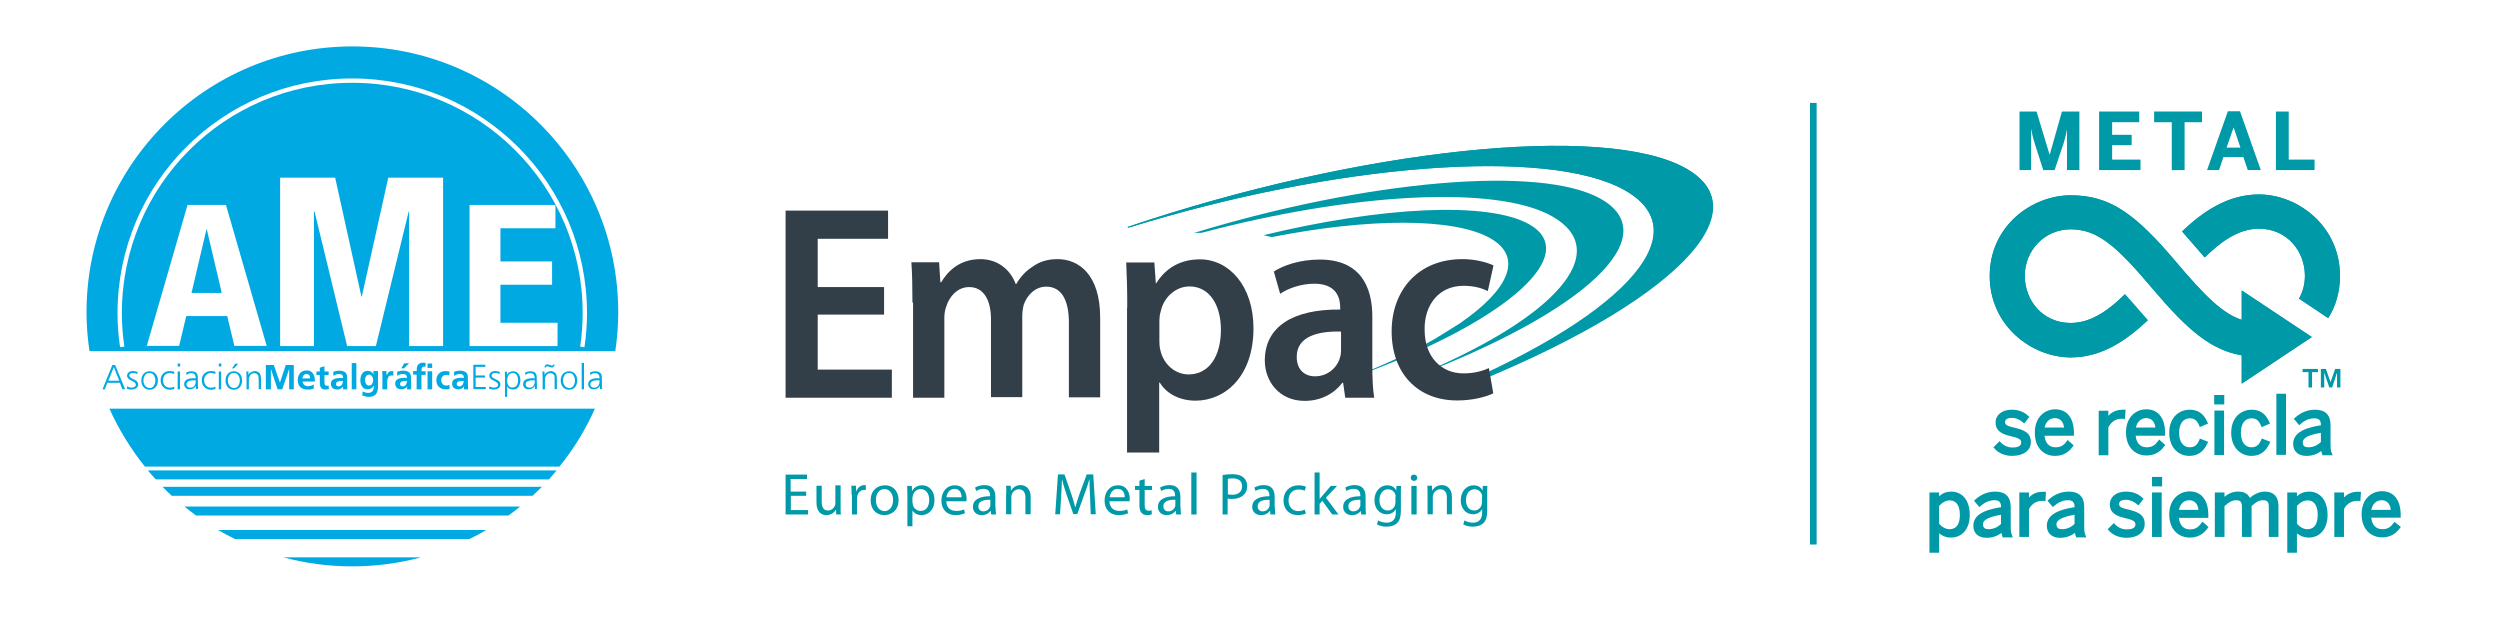 <?xml version="1.0" encoding="utf-8"?>
<!-- Generator: Adobe Illustrator 22.0.1, SVG Export Plug-In . SVG Version: 6.00 Build 0)  -->
<svg version="1.1" id="Capa_1" xmlns="http://www.w3.org/2000/svg" xmlns:xlink="http://www.w3.org/1999/xlink" x="0px" y="0px"
	 viewBox="0 0 1190.5 295" style="enable-background:new 0 0 1190.5 295;" xml:space="preserve">
<style type="text/css">
	.st0{fill:#FFFFFF;}
	.st1{clip-path:url(#SVGID_2_);fill:#00A9E2;}
	.st2{clip-path:url(#SVGID_2_);fill:none;stroke:#FFFFFF;stroke-width:2.065;}
	.st3{clip-path:url(#SVGID_4_);fill:#00A9E2;}
	.st4{fill:#0099A8;}
	.st5{fill:#323E48;}
	.st6{fill:none;stroke:#0099A8;stroke-width:3.155;stroke-miterlimit:10;}
</style>
<rect class="st0" width="1190.5" height="295"/>
<g>
	<g>
		<defs>
			<rect id="SVGID_1_" x="41.1" y="22.1" width="253.2" height="247.5"/>
		</defs>
		<clipPath id="SVGID_2_">
			<use xlink:href="#SVGID_1_"  style="overflow:visible;"/>
		</clipPath>
		<path class="st1" d="M282.2,181.5c0.7-0.3,1.6-0.4,2.6-0.4l0.7,0v0.3c0,0.9-0.2,1.7-0.6,2.3c-0.4,0.6-1.1,0.9-2,0.9
			c-0.5,0-0.9-0.1-1.3-0.4c-0.3-0.3-0.5-0.7-0.5-1.1C281.1,182.3,281.5,181.8,282.2,181.5 M283.6,176.8c-0.9,0-1.8,0.2-2.6,0.6
			l0,1.1c0.5-0.3,0.9-0.5,1.2-0.6c0.3-0.1,0.7-0.2,1.1-0.2c0.8,0,1.4,0.2,1.7,0.6c0.3,0.4,0.5,1.1,0.5,1.9c-0.4,0-0.6-0.1-0.8-0.1
			c-1.5,0-2.6,0.2-3.4,0.7c-0.8,0.5-1.2,1.2-1.2,2.1c0,0.7,0.2,1.3,0.7,1.8c0.5,0.5,1.1,0.7,2,0.7c1.3,0,2.3-0.6,2.9-1.7v0.9l0,0.6
			h1l-0.1-4.9c0-0.6,0-1.1-0.1-1.4c0-0.3-0.1-0.6-0.2-0.8C285.8,177.3,284.9,176.8,283.6,176.8 M278,172.8H277v12.6h1.1V172.8z
			 M268.9,183.7c-0.5-0.7-0.8-1.5-0.8-2.5c0-1.1,0.3-1.9,0.8-2.6c0.5-0.7,1.2-1,2.1-1c0.8,0,1.5,0.3,2,1c0.5,0.7,0.8,1.5,0.8,2.6
			c0,1-0.3,1.9-0.8,2.6c-0.5,0.7-1.2,1-2,1C270.2,184.7,269.5,184.4,268.9,183.7 M273.8,184.4c0.7-0.8,1.1-1.9,1.1-3.2
			c0-1.4-0.4-2.4-1.1-3.2c-0.7-0.8-1.7-1.2-2.8-1.2c-1.2,0-2.2,0.4-2.9,1.2c-0.7,0.8-1.1,1.9-1.1,3.2c0,1.3,0.4,2.4,1.1,3.2
			c0.7,0.8,1.7,1.2,2.9,1.2C272.2,185.6,273.1,185.2,273.8,184.4 M261.6,174.7c0.5,0.2,0.9,0.3,1.2,0.3c0.7,0,1.2-0.5,1.3-1.4h-0.6
			c-0.1,0.4-0.3,0.5-0.6,0.5c-0.2,0-0.6-0.1-1.1-0.3c-0.5-0.2-0.9-0.3-1.1-0.3c-0.4,0-0.8,0.1-1,0.4c-0.3,0.3-0.4,0.6-0.4,1.1h0.6
			c0.1-0.4,0.3-0.6,0.6-0.6C260.7,174.4,261.1,174.5,261.6,174.7 M260.4,177.3c-0.5,0.3-0.9,0.7-1.1,1.3v-1.7h-1l0.1,3.2v5.3h1.1
			v-4.2c0-0.6,0-1,0.1-1.3c0.1-0.3,0.2-0.6,0.4-1c0.2-0.3,0.5-0.6,0.9-0.9c0.4-0.2,0.8-0.3,1.2-0.3c0.4,0,0.7,0.1,1.1,0.3
			c0.3,0.2,0.5,0.4,0.7,0.7c0.1,0.3,0.2,0.6,0.2,0.9c0,0.3,0,0.8,0,1.5v4.2h1.1v-4.3c0-0.6,0-1.2-0.1-1.6c0-0.4-0.1-0.8-0.3-1.2
			c-0.1-0.4-0.5-0.7-0.9-1c-0.5-0.3-1-0.5-1.7-0.5C261.5,176.8,260.9,177,260.4,177.3 M251.4,181.5c0.7-0.3,1.6-0.4,2.6-0.4l0.7,0
			v0.3c0,0.9-0.2,1.7-0.6,2.3c-0.4,0.6-1.1,0.9-2,0.9c-0.5,0-0.9-0.1-1.3-0.4c-0.3-0.3-0.5-0.7-0.5-1.1
			C250.3,182.3,250.6,181.8,251.4,181.5 M252.7,176.8c-0.9,0-1.8,0.2-2.6,0.6l0,1.1c0.5-0.3,0.9-0.5,1.2-0.6
			c0.3-0.1,0.7-0.2,1.1-0.2c0.8,0,1.4,0.2,1.7,0.6c0.3,0.4,0.5,1.1,0.5,1.9c-0.4,0-0.6-0.1-0.8-0.1c-1.5,0-2.7,0.2-3.5,0.7
			c-0.8,0.5-1.2,1.2-1.2,2.1c0,0.7,0.2,1.3,0.7,1.8c0.5,0.5,1.1,0.7,2,0.7c1.3,0,2.3-0.6,2.9-1.7v0.9l0,0.6h1l-0.1-4.9
			c0-0.6,0-1.1-0.1-1.4c0-0.3-0.1-0.6-0.2-0.8C254.9,177.3,254,176.8,252.7,176.8 M242.2,183.7c-0.5-0.6-0.7-1.5-0.7-2.6
			c0-0.9,0.2-1.7,0.7-2.4c0.5-0.7,1.1-1.1,2-1.1c0.7,0,1.3,0.3,1.8,0.9c0.4,0.6,0.7,1.5,0.7,2.5c0,1.1-0.2,2-0.7,2.6
			c-0.4,0.6-1.1,0.9-1.8,0.9C243.3,184.7,242.7,184.3,242.2,183.7 M242.5,177.3c-0.5,0.3-0.9,0.8-1.1,1.4v-1.7h-1l0.1,2.8l0,9.2h1
			v-0.7v-2.2v-1.4c0-0.5,0-0.7,0-0.8c0.5,1.1,1.5,1.6,2.8,1.6c1.2,0,2.1-0.4,2.6-1.3c0.6-0.9,0.9-1.9,0.9-3.1c0-1.3-0.3-2.3-0.9-3.1
			c-0.6-0.8-1.5-1.2-2.5-1.2C243.6,176.8,243,177,242.5,177.3 M237.9,178.1l0.1-1c-0.8-0.2-1.4-0.4-2.1-0.4c-0.9,0-1.6,0.2-2.1,0.6
			c-0.5,0.4-0.8,0.9-0.8,1.6c0,0.7,0.4,1.3,1.1,1.8c0.7,0.4,1.3,0.7,2,1.1c0.7,0.4,1.1,0.9,1.1,1.4c0,0.4-0.2,0.8-0.6,1
			c-0.4,0.3-0.9,0.4-1.5,0.4c-0.6,0-1.3-0.2-2.1-0.6l-0.1,1.1c0.7,0.3,1.5,0.4,2.2,0.4c0.9,0,1.7-0.2,2.3-0.7c0.6-0.4,0.9-1,0.9-1.7
			c0-0.8-0.4-1.4-1.1-1.9c-0.7-0.4-1.4-0.7-2.1-1.1c-0.7-0.4-1-0.8-1-1.3c0-0.4,0.2-0.7,0.5-0.9c0.3-0.2,0.7-0.3,1.3-0.3
			C236.6,177.6,237.2,177.8,237.9,178.1 M231.1,173.7h-5.7v11.6h5.9v-1h-4.8v-4.5h4.4v-1h-4.4v-4.1h4.6V173.7z M220.5,181.4l0.3,0
			c0,0.7-0.2,1.3-0.5,1.8c-0.3,0.5-0.9,0.8-1.5,0.8c-0.4,0-0.7-0.1-0.9-0.3c-0.3-0.2-0.4-0.5-0.4-0.8c0-0.6,0.3-1,0.8-1.2
			c0.5-0.2,1.2-0.3,2-0.3H220.5z M220.9,185.4h2l-0.1-5.1c0-0.7,0-1.2-0.1-1.6c-0.1-0.4-0.3-0.7-0.5-1.1c-0.3-0.3-0.7-0.6-1.2-0.8
			c-0.6-0.2-1.2-0.3-1.8-0.3c-1.1,0-2.1,0.2-3,0.6l0.1,1.9c0.4-0.3,0.8-0.5,1.3-0.7c0.5-0.2,0.9-0.2,1.4-0.2c1.3,0,1.9,0.6,1.9,1.9
			l-1.2-0.1c-1.2,0-2.3,0.2-3.1,0.6c-0.9,0.4-1.3,1.1-1.3,2.2c0,0.9,0.3,1.5,0.8,2c0.6,0.5,1.3,0.7,2.2,0.7c0.6,0,1.1-0.1,1.6-0.4
			c0.5-0.2,0.9-0.6,1.1-1.1L220.9,185.4z M213.1,185.4c0.3-0.1,0.6-0.1,1-0.3l-0.1-1.9c-0.3,0.1-0.5,0.2-0.7,0.3
			c-0.2,0.1-0.5,0.1-0.7,0.1c-0.8,0-1.4-0.2-1.8-0.7c-0.4-0.5-0.7-1.1-0.7-1.9c0-0.7,0.2-1.3,0.7-1.8c0.4-0.5,1-0.7,1.7-0.7
			c0.2,0,0.4,0,0.7,0.1c0.2,0.1,0.5,0.1,0.7,0.2l0.2-1.8c-0.3-0.1-0.7-0.2-1-0.2c-0.3,0-0.6-0.1-0.9-0.1c-1.3,0-2.4,0.4-3.2,1.2
			c-0.8,0.8-1.2,1.8-1.2,3.1c0,1.4,0.4,2.5,1.2,3.2c0.8,0.8,1.9,1.2,3.2,1.2C212.5,185.4,212.8,185.4,213.1,185.4 M203.6,175.2h2.2
			v-2.1h-2.2V175.2z M203.6,185.4h2.2v-8.6h-2.2V185.4z M198.5,185.4h2.2v-6.9h2v-1.7h-2c0-0.7,0.1-1.2,0.2-1.6
			c0.2-0.4,0.5-0.6,1-0.6c0.2,0,0.4,0,0.7,0.1l0.1-1.8c-0.4-0.1-0.8-0.2-1.2-0.2c-0.6,0-1.1,0.1-1.5,0.3c-0.5,0.2-0.8,0.5-1.1,0.9
			c-0.2,0.4-0.4,0.8-0.4,1.2c0,0.4-0.1,1-0.1,1.6h-1.7v1.7h1.7V185.4z M191.1,175.4h1.3l2.4-2.4h-2.3L191.1,175.4z M193.5,181.4
			l0.3,0c0,0.7-0.2,1.3-0.5,1.8c-0.3,0.5-0.9,0.8-1.5,0.8c-0.4,0-0.7-0.1-0.9-0.3c-0.3-0.2-0.4-0.5-0.4-0.8c0-0.6,0.3-1,0.8-1.2
			c0.5-0.2,1.2-0.3,2-0.3H193.5z M193.8,185.4h2l-0.1-5.1c0-0.7,0-1.2-0.1-1.6c-0.1-0.4-0.3-0.7-0.5-1.1c-0.2-0.3-0.7-0.6-1.2-0.8
			c-0.6-0.2-1.2-0.3-1.8-0.3c-1.1,0-2.1,0.2-3,0.6l0.1,1.9c0.4-0.3,0.8-0.5,1.3-0.7c0.5-0.2,0.9-0.2,1.4-0.2c1.3,0,1.9,0.6,1.9,1.9
			l-1.2-0.1c-1.2,0-2.3,0.2-3.1,0.6c-0.9,0.4-1.3,1.1-1.3,2.2c0,0.9,0.3,1.5,0.8,2c0.6,0.5,1.3,0.7,2.2,0.7c0.6,0,1.1-0.1,1.6-0.4
			c0.5-0.2,0.9-0.6,1.1-1.1L193.8,185.4z M182.2,185.4h2.2v-3.7c0-0.8,0.2-1.5,0.5-2.1c0.3-0.6,0.8-0.8,1.6-0.8c0.2,0,0.5,0,0.8,0.1
			v-2.1c-0.3-0.1-0.5-0.1-0.7-0.1c-0.6,0-1.2,0.2-1.6,0.6c-0.4,0.4-0.7,1-0.9,1.6l-0.1-2.2h-2l0.1,2.6V185.4z M174.3,179.2
			c0.3-0.5,0.8-0.8,1.4-0.8c0.6,0,1.1,0.3,1.5,0.8c0.3,0.5,0.5,1.1,0.5,1.8c0,0.7-0.2,1.3-0.5,1.8c-0.3,0.5-0.8,0.8-1.5,0.8
			c-0.6,0-1.1-0.3-1.4-0.8c-0.3-0.5-0.5-1.1-0.5-1.8C173.8,180.3,174,179.7,174.3,179.2 M179.9,176.7h-2.1l0,1.6
			c-0.3-0.6-0.6-1-1.1-1.3c-0.5-0.3-1-0.4-1.6-0.4c-1.2,0-2.1,0.4-2.6,1.3c-0.6,0.8-0.9,1.9-0.9,3.1c0,1.2,0.3,2.3,0.9,3.1
			c0.6,0.9,1.4,1.3,2.6,1.3c0.6,0,1.2-0.2,1.7-0.5c0.5-0.3,0.9-0.7,1.2-1.3c0,0.5,0,1-0.1,1.3c0,0.4-0.1,0.7-0.3,1.1
			c-0.2,0.4-0.5,0.6-0.9,0.8c-0.4,0.2-0.9,0.3-1.4,0.3c-0.4,0-0.9-0.1-1.3-0.2c-0.4-0.1-0.9-0.3-1.3-0.5l-0.2,1.9
			c0.5,0.2,1,0.3,1.5,0.5c0.5,0.1,1,0.2,1.5,0.2c1.6,0,2.7-0.4,3.4-1.2c0.7-0.8,1.1-2,1.1-3.6V176.7z M167.5,185.4h2.2v-12.5h-2.2
			V185.4z M163,181.4l0.3,0c0,0.7-0.2,1.3-0.5,1.8c-0.3,0.5-0.9,0.8-1.5,0.8c-0.4,0-0.7-0.1-0.9-0.3c-0.3-0.2-0.4-0.5-0.4-0.8
			c0-0.6,0.3-1,0.8-1.2c0.5-0.2,1.2-0.3,2-0.3H163z M163.4,185.4h2l-0.1-5.1c0-0.7,0-1.2-0.1-1.6c-0.1-0.4-0.3-0.7-0.5-1.1
			c-0.2-0.3-0.7-0.6-1.2-0.8c-0.6-0.2-1.2-0.3-1.8-0.3c-1.1,0-2.1,0.2-3,0.6l0.1,1.9c0.4-0.3,0.8-0.5,1.3-0.7
			c0.5-0.2,0.9-0.2,1.4-0.2c1.3,0,1.9,0.6,1.9,1.9L162,180c-1.2,0-2.3,0.2-3.1,0.6c-0.9,0.4-1.3,1.1-1.3,2.2c0,0.9,0.3,1.5,0.8,2
			c0.6,0.5,1.3,0.7,2.2,0.7c0.6,0,1.1-0.1,1.6-0.4c0.5-0.2,0.9-0.6,1.1-1.1L163.4,185.4z M155.8,185.4c0.3,0,0.5-0.1,0.8-0.1
			l-0.1-1.7c-0.2,0-0.3,0.1-0.4,0.1c-0.1,0-0.2,0-0.3,0c-0.6,0-0.9-0.2-1.1-0.5c-0.1-0.4-0.2-0.9-0.2-1.5v-3.1h2v-1.7h-2v-2.5
			l-2.2,0.7v1.8h-1.6v1.7h1.6v3.6c0,1.1,0.2,2,0.6,2.5c0.4,0.6,1.1,0.8,2.2,0.8C155.3,185.4,155.5,185.4,155.8,185.4 M144.6,178.7
			c0.3-0.4,0.8-0.6,1.4-0.6c0.6,0,1,0.2,1.3,0.6c0.3,0.4,0.4,0.9,0.4,1.5h-3.8C144.1,179.6,144.3,179.1,144.6,178.7 M149.4,185
			l0-1.9c-0.5,0.3-1,0.5-1.4,0.6c-0.4,0.1-0.9,0.2-1.3,0.2c-0.7,0-1.3-0.2-1.8-0.6c-0.5-0.4-0.7-0.9-0.8-1.6h5.8c0-0.1,0-0.3,0-0.4
			c0-0.1,0-0.3,0-0.4c0-1.3-0.3-2.4-1-3.2c-0.6-0.9-1.6-1.3-2.9-1.3c-1.3,0-2.3,0.4-3.1,1.3c-0.7,0.8-1.1,1.9-1.1,3.3
			c0,1.4,0.4,2.6,1.2,3.3c0.8,0.8,1.9,1.2,3.3,1.2C147.5,185.6,148.5,185.4,149.4,185 M137.6,185.4h2.3v-11.6h-3.8l-2.8,8.4
			l-2.9-8.4h-3.8v11.6h2.4v-9.7l3.2,9.7h2.2l3.3-9.7V185.4z M119.4,177.3c-0.5,0.3-0.9,0.7-1.1,1.3v-1.7h-1l0.1,3.2v5.3h1.1v-4.2
			c0-0.6,0-1,0.1-1.3c0.1-0.3,0.2-0.6,0.4-1c0.2-0.3,0.5-0.6,0.9-0.9c0.4-0.2,0.8-0.3,1.2-0.3c0.4,0,0.7,0.1,1.1,0.3
			c0.3,0.2,0.5,0.4,0.7,0.7c0.1,0.3,0.2,0.6,0.2,0.9c0,0.3,0.1,0.8,0.1,1.5v4.2h1.1v-4.3c0-0.6,0-1.2-0.1-1.6c0-0.4-0.1-0.8-0.3-1.2
			c-0.1-0.4-0.5-0.7-0.9-1c-0.5-0.3-1-0.5-1.7-0.5C120.5,176.8,119.9,177,119.4,177.3 M111.4,175.4l2.1-2.2H112l-1.5,2.2H111.4z
			 M109.3,183.7c-0.5-0.7-0.8-1.5-0.8-2.5c0-1.1,0.3-1.9,0.8-2.6c0.5-0.7,1.2-1,2.1-1c0.8,0,1.5,0.3,2,1c0.5,0.7,0.8,1.5,0.8,2.6
			c0,1-0.3,1.9-0.8,2.6c-0.5,0.7-1.2,1-2,1C110.5,184.7,109.8,184.4,109.3,183.7 M114.2,184.4c0.7-0.8,1.1-1.9,1.1-3.2
			c0-1.4-0.4-2.4-1.1-3.2c-0.7-0.8-1.7-1.2-2.8-1.2c-1.2,0-2.2,0.4-2.9,1.2c-0.7,0.8-1.1,1.9-1.1,3.2c0,1.3,0.4,2.4,1.1,3.2
			c0.7,0.8,1.7,1.2,2.9,1.2C112.5,185.6,113.4,185.2,114.2,184.4 M105.3,176.9h-1.1v8.5h1.1V176.9z M105.4,173.1h-1.2v1.4h1.2V173.1
			z M102.5,178.1l0.1-1.1c-0.3-0.1-0.6-0.2-1-0.2c-0.3,0-0.7-0.1-1.1-0.1c-1.3,0-2.4,0.4-3.2,1.2c-0.8,0.8-1.2,1.9-1.2,3.2
			c0,1.3,0.4,2.4,1.2,3.2c0.8,0.8,1.8,1.3,3.1,1.3c0.4,0,0.8,0,1.2-0.1c0.4-0.1,0.7-0.2,1-0.3l-0.1-1.1c-0.6,0.4-1.3,0.5-2.1,0.5
			c-0.9,0-1.7-0.3-2.3-1c-0.6-0.7-0.9-1.5-0.9-2.5c0-1,0.3-1.8,0.9-2.5c0.6-0.6,1.4-1,2.4-1C101.2,177.7,101.8,177.8,102.5,178.1
			 M89.9,181.5c0.7-0.3,1.6-0.4,2.6-0.4l0.7,0v0.3c0,0.9-0.2,1.7-0.6,2.3c-0.4,0.6-1.1,0.9-2,0.9c-0.5,0-0.9-0.1-1.3-0.4
			c-0.3-0.3-0.5-0.7-0.5-1.1C88.8,182.3,89.2,181.8,89.9,181.5 M91.3,176.8c-0.9,0-1.8,0.2-2.6,0.6l0,1.1c0.5-0.3,0.9-0.5,1.2-0.6
			c0.3-0.1,0.7-0.2,1.1-0.2c0.8,0,1.4,0.2,1.7,0.6c0.3,0.4,0.5,1.1,0.5,1.9c-0.4,0-0.6-0.1-0.8-0.1c-1.5,0-2.7,0.2-3.5,0.7
			c-0.8,0.5-1.2,1.2-1.2,2.1c0,0.7,0.2,1.3,0.7,1.8c0.5,0.5,1.1,0.7,2,0.7c1.3,0,2.3-0.6,2.9-1.7v0.9l0,0.6h1l-0.1-4.9
			c0-0.6,0-1.1-0.1-1.4c0-0.3-0.1-0.6-0.2-0.8C93.4,177.3,92.6,176.8,91.3,176.8 M85.7,176.9h-1.1v8.5h1.1V176.9z M85.8,173.1h-1.2
			v1.4h1.2V173.1z M82.9,178.1l0.1-1.1c-0.3-0.1-0.6-0.2-1-0.2c-0.3,0-0.7-0.1-1.1-0.1c-1.3,0-2.4,0.4-3.2,1.2
			c-0.8,0.8-1.2,1.9-1.2,3.2c0,1.3,0.4,2.4,1.2,3.2c0.8,0.8,1.8,1.3,3.1,1.3c0.4,0,0.8,0,1.2-0.1c0.4-0.1,0.7-0.2,1-0.3l-0.1-1.1
			c-0.6,0.4-1.3,0.5-2.1,0.5c-0.9,0-1.7-0.3-2.3-1c-0.6-0.7-0.9-1.5-0.9-2.5c0-1,0.3-1.8,0.9-2.5c0.6-0.6,1.4-1,2.4-1
			C81.6,177.7,82.2,177.8,82.9,178.1 M69.1,183.7c-0.5-0.7-0.8-1.5-0.8-2.5c0-1.1,0.3-1.9,0.8-2.6c0.5-0.7,1.2-1,2.1-1
			c0.8,0,1.5,0.3,2,1c0.5,0.7,0.8,1.5,0.8,2.6c0,1-0.3,1.9-0.8,2.6c-0.5,0.7-1.2,1-2,1C70.4,184.7,69.7,184.4,69.1,183.7
			 M74.1,184.4c0.7-0.8,1.1-1.9,1.1-3.2c0-1.4-0.4-2.4-1.1-3.2c-0.7-0.8-1.7-1.2-2.8-1.2c-1.2,0-2.2,0.4-2.9,1.2
			c-0.7,0.8-1.1,1.9-1.1,3.2c0,1.3,0.4,2.4,1.1,3.2c0.7,0.8,1.7,1.2,2.9,1.2C72.4,185.6,73.3,185.2,74.1,184.4 M65.4,178.1l0.1-1
			c-0.8-0.2-1.4-0.4-2.1-0.4c-0.9,0-1.6,0.2-2.1,0.6c-0.5,0.4-0.8,0.9-0.8,1.6c0,0.7,0.4,1.3,1.1,1.8c0.7,0.4,1.3,0.7,2,1.1
			c0.7,0.4,1.1,0.9,1.1,1.4c0,0.4-0.2,0.8-0.6,1c-0.4,0.3-0.9,0.4-1.5,0.4c-0.6,0-1.3-0.2-2.1-0.6l-0.1,1.1c0.7,0.3,1.5,0.4,2.2,0.4
			c0.9,0,1.7-0.2,2.3-0.7c0.6-0.4,0.9-1,0.9-1.7c0-0.8-0.4-1.4-1.1-1.9c-0.7-0.4-1.4-0.7-2.1-1.1c-0.7-0.4-1-0.8-1-1.3
			c0-0.4,0.2-0.7,0.5-0.9c0.3-0.2,0.7-0.3,1.3-0.3C64,177.6,64.7,177.8,65.4,178.1 M54.2,174.8c0,0.1,0.2,0.6,0.6,1.5
			c0.4,0.9,0.7,1.9,1.1,2.8c0.4,0.9,0.7,1.7,0.9,2.2h-5.2L54.2,174.8z M59.6,185.4l-4.8-11.6h-1.3l-4.7,11.6h1.1l1.2-3.1h6l1.2,3.1
			H59.6z"/>
		<path class="st1" d="M293,167.2c0.9-6,1.4-12.2,1.4-18.5c0-69.9-56.7-126.6-126.6-126.6c-69.9,0-126.6,56.7-126.6,126.6
			c0,6.3,0.5,12.4,1.4,18.5H293z"/>
		<path class="st2" d="M277.3,165.2c0.8-5.3,1.2-10.7,1.2-16.1c0-61.2-49.6-110.7-110.7-110.7C106.5,38.3,57,87.9,57,149.1
			c0,5.5,0.4,10.9,1.2,16.1"/>
	</g>
	<polygon class="st0" points="159.6,84.6 172.1,141.2 172.3,141.2 184.9,84.6 211,84.6 211,164.8 194.8,164.8 194.8,100.8 
		194.6,100.8 179,164.8 165.3,164.8 149.8,100.8 149.5,100.8 149.5,164.8 133.4,164.8 133.4,84.6 	"/>
	<polygon class="st0" points="264.5,108.7 238.3,108.7 238.3,124.5 262.9,124.5 262.9,135.6 238.3,135.6 238.3,153.7 265.5,153.7 
		265.5,164.8 223.6,164.8 223.6,97.6 264.5,97.6 	"/>
	<path class="st0" d="M89.3,97.6l-19.4,67.1h15.4l3.4-14.2h19.5l3.4,14.2h15.4l-19.4-67.1H89.3z M91.2,139.5l7.1-30.2h0.2l7.1,30.2
		H91.2z"/>
	<g>
		<defs>
			<rect id="SVGID_3_" x="41.1" y="22.1" width="253.2" height="247.5"/>
		</defs>
		<clipPath id="SVGID_4_">
			<use xlink:href="#SVGID_3_"  style="overflow:visible;"/>
		</clipPath>
		<path class="st3" d="M200.5,265.4h-65.6c10.5,2.8,21.4,4.3,32.8,4.3C179.1,269.7,190,268.2,200.5,265.4 M231.5,252.4H103.9
			c2.6,1.5,5.3,3,8,4.3h111.6C226.2,255.4,228.9,254,231.5,252.4 M247.7,241.2H87.8c1.8,1.5,3.7,2.9,5.6,4.3h148.7
			C244,244.2,245.8,242.7,247.7,241.2 M258.1,231.8H77.4c1.4,1.5,2.9,2.9,4.4,4.3h171.8C255.1,234.7,256.6,233.2,258.1,231.8
			 M265.1,224H70.4c1.2,1.5,2.5,2.9,3.8,4.3h187.2C262.6,226.9,263.8,225.5,265.1,224 M52.1,194.6c4.5,10,10.2,19.2,16.9,27.6h197.4
			c6.8-8.4,12.5-17.7,16.9-27.6H52.1z"/>
	</g>
</g>
<g>
	<g>
		<path class="st4" d="M1108.7,151.5c3.5-5.6,5.6-12.4,5.6-20.1c0-23.7-20-38.8-38.6-38.8c-15.3,0-27.2,8.7-36.6,17.6l10.8,12.4
			c6.9-6.8,15.6-13.7,25.8-13.7c13.3,0,21.9,10.6,21.9,22.5c0,3.9-1,7.6-2.8,10.8L1108.7,151.5z"/>
		<path class="st4" d="M1025.5,138c16.5,19.5,27.7,28.8,42,31.2v13.5l33.4-22.2l-33.4-22.2v14c-8.9-2.9-17.2-10.9-31.2-27.5
			c-19.5-23.1-31.6-31.8-50.2-31.8c-18.6,0-38.6,14.7-38.6,38.4c0,23.7,20,38.8,38.6,38.8c15.4,0,27.2-8.8,36.7-17.7l-10.9-12.4
			c-6.9,6.8-15.6,13.7-25.8,13.7c-13.3,0-21.9-10.6-21.9-22.5c0-11.8,9.2-22.1,21.9-22.1C998.7,109.3,1007.3,116.4,1025.5,138"/>
	</g>
	<g>
		<path class="st4" d="M1108.7,151.5c3.5-5.6,5.6-12.4,5.6-20.1c0-23.7-20-38.8-38.6-38.8c-15.3,0-27.2,8.7-36.6,17.6l10.8,12.4
			c6.9-6.8,15.6-13.7,25.8-13.7c13.3,0,21.9,10.6,21.9,22.5c0,3.9-1,7.6-2.8,10.8L1108.7,151.5z"/>
		<path class="st4" d="M1025.5,138c16.5,19.5,27.7,28.8,42,31.2v13.5l33.4-22.2l-33.4-22.2v14c-8.9-2.9-17.2-10.9-31.2-27.5
			c-19.5-23.1-31.6-31.8-50.2-31.8c-18.6,0-38.6,14.7-38.6,38.4c0,23.7,20,38.8,38.6,38.8c15.4,0,27.2-8.8,36.7-17.7l-10.9-12.4
			c-6.9,6.8-15.6,13.7-25.8,13.7c-13.3,0-21.9-10.6-21.9-22.5c0-11.8,9.2-22.1,21.9-22.1C998.7,109.3,1007.3,116.4,1025.5,138"/>
	</g>
	<path class="st4" d="M1096.5,175.7v1.5h2.8v7.3h1.7v-7.3h2.8v-1.5H1096.5z M1112,175.7l-2.2,6.3l-2.2-6.3h-2.4v8.8h1.6v-7.1
		l2.4,7.1h1.4l2.3-7.1v7.1h1.6v-8.8H1112z"/>
	<g>
		<path class="st4" d="M967.1,210.5c0-4.6-3.5-5.8-8.1-6.9c-3.2-0.7-4.2-1.3-4.2-2.6c0-1.3,1.2-2,3.3-2c1.9,0,3.7,0.8,5.3,2.2
			l0.5,0.5l2.5-3.2l-0.5-0.4c-2.2-2.1-4.8-3-8-3c-4.5,0-7.6,2.5-7.6,6.1c0,4.4,3.6,5.7,7.6,6.6c3.5,0.8,4.6,1.5,4.6,2.9
			c0,2-2.2,2.4-4.1,2.4c-2.2,0-4.1-0.8-5.7-2.5l-0.5-0.5l-2.9,2.9l0.4,0.5c1.9,2.3,5.1,3.6,8.6,3.6
			C963.7,217,967.1,214.5,967.1,210.5z"/>
		<path class="st4" d="M978.5,217.1c3.7,0,6.5-1.5,8.6-4.5l0.4-0.5l-2.9-2.6l-0.4,0.6c-1.3,1.8-2.7,2.9-5.4,2.9
			c-3,0-4.9-2.1-5.2-5.5h14v-1.4c0-7-3.3-11.2-8.9-11.2c-4.6,0-9.7,3.4-9.7,11C968.9,213.7,973.7,217.1,978.5,217.1z M978.5,199.1
			c3.2,0,4.2,2.6,4.4,4.5h-9.3C974.3,200.4,976.5,199.1,978.5,199.1z"/>
		<path class="st4" d="M1004.1,203.3c1.4-2.6,3.6-3.9,6.3-3.9c0.1,0,0.6,0,0.7,0l0.8,0.3l0.3-4.6h-1.2c-2.9,0-5.3,1-7,2.9v-2.4h-4.6
			v21.2h4.6V203.3z"/>
		<path class="st4" d="M1027.6,210.1c-1.3,1.8-2.7,2.9-5.4,2.9c-3,0-4.9-2.1-5.2-5.5h14v-1.4c0-7-3.3-11.2-8.9-11.2
			c-4.7,0-9.7,3.4-9.7,11c0,7.6,4.9,11,9.7,11c3.7,0,6.5-1.5,8.6-4.5l0.4-0.5l-2.9-2.6L1027.6,210.1z M1022,199.1
			c3.2,0,4.2,2.6,4.4,4.5h-9.3C1017.8,200.4,1020,199.1,1022,199.1z"/>
		<path class="st4" d="M1047.4,209.4c-1.1,2.6-2.4,3.6-4.7,3.6c-3.1,0-5-2.7-5-6.9c0-4.3,1.9-6.9,5.1-6.9c2.2,0,3.5,1.1,4.5,3.5
			l0.2,0.7l4-1.7l-0.3-0.6c-1.7-4-4.4-6-8.4-6c-4.9,0-9.8,3.4-9.8,11c0,7.6,4.9,11,9.5,11c4,0,6.8-1.9,8.7-6l0.3-0.7l-4-1.6
			L1047.4,209.4z"/>
		<rect x="1054.4" y="188.1" class="st4" width="4.8" height="4.5"/>
		<rect x="1054.5" y="195.5" class="st4" width="4.6" height="21.2"/>
		<path class="st4" d="M1072.1,217.1c4,0,6.8-1.9,8.7-6l0.3-0.7l-4-1.6l-0.3,0.6c-1.1,2.6-2.4,3.6-4.7,3.6c-3.1,0-5-2.7-5-6.9
			c0-4.3,1.9-6.9,5.1-6.9c2.2,0,3.5,1.1,4.5,3.5l0.3,0.7l4-1.7l-0.3-0.6c-1.7-4-4.4-6-8.4-6c-4.9,0-9.8,3.4-9.8,11
			C1062.5,213.6,1067.5,217.1,1072.1,217.1z"/>
		<rect x="1084" y="187.5" class="st4" width="4.6" height="29.1"/>
		<path class="st4" d="M1109.8,211.1v-8.7c0-4.8-2.5-7.3-7.3-7.3c-3.6,0-6.9,1.3-9.7,3.9l-0.5,0.4l2.6,3.1l0.5-0.5
			c1.5-1.3,3.7-2.8,6.7-2.8c2.1,0,3.1,0.9,3.1,3v0.3c-9,1.4-13.2,4.2-13.2,8.9c0,3.5,2.4,5.7,6.3,5.7c2.7,0,5-0.8,7.1-2.3
			c0.1,0.5,0.2,1,0.4,1.5l0.2,0.5h4.8l-0.4-1C1109.9,214.8,1109.8,213.5,1109.8,211.1z M1105.2,206.1v4.4c-1.8,1.7-3.8,2.5-6,2.5
			c-1.2,0-2.6-0.4-2.6-2.2C1096.5,209.4,1097.4,207.4,1105.2,206.1z"/>
		<path class="st4" d="M929.2,234.1c-2.2,0-4.1,0.7-5.8,2.2v-1.8h-4.6v28.7h4.6V254c1.7,1.3,3.5,2,5.5,2c5.6,0,9.1-4.2,9.1-10.9
			C937.9,237,933.4,234.1,929.2,234.1z M933.3,245.1c0,4.6-1.7,6.9-4.9,6.9c-1.8,0-3.5-0.9-5-2.6v-8.5c1.7-1.8,3.3-2.6,5.1-2.6
			C931.5,238.2,933.3,240.8,933.3,245.1z"/>
		<path class="st4" d="M957.5,250.1v-8.7c0-4.8-2.5-7.3-7.3-7.3c-3.6,0-6.9,1.3-9.7,3.9l-0.5,0.4l2.6,3.1l0.5-0.5
			c1.5-1.3,3.7-2.8,6.7-2.8c2.1,0,3.1,1,3.1,3v0.3c-9,1.4-13.2,4.2-13.2,8.9c0,3.5,2.4,5.7,6.3,5.7c2.7,0,5-0.8,7.1-2.3
			c0.1,0.5,0.2,1,0.4,1.6l0.2,0.5h4.8l-0.4-1C957.6,253.8,957.5,252.5,957.5,250.1z M952.9,245.1v4.4c-1.8,1.7-3.8,2.5-6,2.5
			c-1.2,0-2.6-0.4-2.6-2.2C944.2,248.4,945.1,246.5,952.9,245.1z"/>
		<path class="st4" d="M966.2,236.9v-2.4h-4.6v21.2h4.6v-13.3c1.4-2.6,3.6-3.9,6.3-3.9c0.1,0,0.6,0,0.7,0l0.8,0.3l0.3-4.6h-1.2
			C970.3,234.1,968,235,966.2,236.9z"/>
		<path class="st4" d="M992.5,250.1v-8.7c0-4.8-2.5-7.3-7.3-7.3c-3.6,0-6.9,1.3-9.7,3.9l-0.5,0.4l2.6,3.1l0.5-0.5
			c1.5-1.3,3.7-2.8,6.7-2.8c2.1,0,3.1,1,3.1,3v0.3c-9,1.4-13.2,4.2-13.2,8.9c0,3.5,2.4,5.7,6.3,5.7c2.7,0,5-0.8,7.1-2.3
			c0.1,0.5,0.2,1,0.4,1.6l0.2,0.5h4.8l-0.4-1C992.6,253.8,992.5,252.5,992.5,250.1z M987.9,245.1v4.4c-1.8,1.7-3.8,2.5-6,2.5
			c-1.2,0-2.6-0.4-2.6-2.2C979.2,248.4,980.2,246.5,987.9,245.1z"/>
		<path class="st4" d="M1013.3,242.6c-3.2-0.7-4.2-1.3-4.2-2.6c0-1.3,1.2-2,3.3-2c1.9,0,3.8,0.8,5.3,2.2l0.6,0.5l2.5-3.2l-0.5-0.4
			c-2.2-2.1-4.8-3-8-3c-4.5,0-7.6,2.5-7.6,6.1c0,4.4,3.6,5.7,7.6,6.6c3.5,0.8,4.6,1.5,4.6,2.9c0,2-2.2,2.4-4.1,2.4
			c-2.2,0-4.1-0.8-5.7-2.5l-0.5-0.5l-2.9,2.9l0.4,0.5c1.9,2.3,5.1,3.6,8.6,3.6c5.2,0,8.6-2.6,8.6-6.5
			C1021.4,245,1017.9,243.7,1013.3,242.6z"/>
		<rect x="1024.8" y="234.5" class="st4" width="4.6" height="21.2"/>
		<rect x="1024.8" y="227.1" class="st4" width="4.8" height="4.5"/>
		<path class="st4" d="M1048.2,249.2c-1.3,1.8-2.7,2.9-5.4,2.9c-3,0-4.9-2.1-5.2-5.5h14v-1.4c0-7-3.3-11.2-8.9-11.2
			c-4.6,0-9.7,3.4-9.7,11c0,7.6,4.9,11,9.7,11c3.7,0,6.5-1.5,8.6-4.5l0.4-0.5l-2.9-2.6L1048.2,249.2z M1042.5,238.2
			c3.2,0,4.2,2.6,4.4,4.6h-9.3C1038.3,239.4,1040.5,238.2,1042.5,238.2z"/>
		<path class="st4" d="M1078.5,234.1c-2.4,0-4.8,1-7.1,3c-1-2-2.8-3-5.7-3c-2.3,0-4.4,0.8-6.4,2.5v-2.1h-4.6v21.2h4.6V241
			c2.2-2,3.8-2.8,5.5-2.8c2.1,0,2.8,0.8,2.8,3.2v14.3h4.6V241c2.1-2,3.7-2.8,5.4-2.8c2.1,0,2.8,0.8,2.8,3.2v14.3h4.6v-15
			C1084.9,236.4,1082.7,234.1,1078.5,234.1z"/>
		<path class="st4" d="M1099.6,234.1c-2.2,0-4.1,0.7-5.8,2.2v-1.8h-4.6v28.7h4.6V254c1.7,1.3,3.5,2,5.5,2c5.6,0,9.1-4.2,9.1-10.9
			C1108.3,237,1103.8,234.1,1099.6,234.1z M1103.7,245.1c0,4.6-1.7,6.9-4.9,6.9c-1.8,0-3.5-0.9-5-2.6v-8.5c1.7-1.8,3.3-2.6,5.1-2.6
			C1101.9,238.2,1103.7,240.8,1103.7,245.1z"/>
		<path class="st4" d="M1116.2,236.9v-2.4h-4.6v21.2h4.6v-13.3c1.4-2.6,3.6-3.9,6.3-3.9c0.1,0,0.6,0,0.7,0l0.8,0.3l0.3-4.6h-1.2
			C1120.3,234.1,1118,235,1116.2,236.9z"/>
		<path class="st4" d="M1140.2,248.5l-0.4,0.6c-1.3,1.8-2.7,2.9-5.4,2.9c-3,0-4.9-2.1-5.2-5.5h14v-1.4c0-7-3.3-11.2-8.9-11.2
			c-4.7,0-9.7,3.4-9.7,11c0,7.6,4.9,11,9.7,11c3.7,0,6.5-1.5,8.6-4.5l0.4-0.5L1140.2,248.5z M1134.1,238.2c3.2,0,4.2,2.6,4.4,4.6
			h-9.3C1129.9,239.4,1132.1,238.2,1134.1,238.2z"/>
	</g>
	<g>
		<path class="st4" d="M961.7,53.1h8.1l6.2,20.5h0.1l5.8-20.5h8.3V81h-5.9V62h-0.1c-0.4,2.4-0.9,4.2-1.5,6.2L978.4,81H973l-4.1-12.8
			c-0.6-2.1-1-3.3-1.6-6.5h-0.1V81h-5.5V53.1z"/>
		<path class="st4" d="M999.7,53.1h19v5.1h-12.9v6h9.3v4.9h-9.3V76h13.5v5h-19.7V53.1z"/>
		<path class="st4" d="M1034.1,58.2h-8.3v-5.1h22.8v5.1h-8.3V81h-6.1V58.2z"/>
		<path class="st4" d="M1060.9,53h5.8l9.9,28h-6.2l-2.1-6.2h-9.5l-2.1,6.2h-5.7L1060.9,53z M1066.9,70.3l-3.2-9.5h-0.1l-3.3,9.5
			H1066.9z"/>
		<path class="st4" d="M1083.8,53.1h6.1V76h12.3v5h-18.4V53.1z"/>
	</g>
</g>
<g>
	<g>
		<path class="st4" d="M384,236.1h-7.4v6.8h8.2v2.1h-10.7v-19h10.2v2.1h-7.8v6h7.4V236.1z"/>
		<path class="st4" d="M400.3,241.3c0,1.4,0,2.6,0.1,3.7h-2.2l-0.1-2.2H398c-0.6,1.1-2.1,2.5-4.5,2.5c-2.1,0-4.7-1.2-4.7-6v-8h2.5
			v7.5c0,2.6,0.8,4.3,3,4.3c1.7,0,2.8-1.2,3.3-2.3c0.1-0.4,0.2-0.8,0.2-1.3v-8.4h2.5V241.3z"/>
		<path class="st4" d="M405.5,235.6c0-1.6,0-3-0.1-4.3h2.2l0.1,2.7h0.1c0.6-1.8,2.1-3,3.8-3c0.3,0,0.5,0,0.7,0.1v2.3
			c-0.3-0.1-0.5-0.1-0.8-0.1c-1.7,0-3,1.3-3.3,3.2c-0.1,0.3-0.1,0.7-0.1,1.2v7.3h-2.4V235.6z"/>
		<path class="st4" d="M427.9,238.1c0,5-3.5,7.2-6.8,7.2c-3.7,0-6.5-2.7-6.5-7c0-4.6,3-7.2,6.8-7.2
			C425.2,231,427.9,233.9,427.9,238.1z M417.1,238.2c0,3,1.7,5.2,4.1,5.2c2.4,0,4.1-2.2,4.1-5.3c0-2.3-1.2-5.2-4.1-5.2
			C418.3,232.9,417.1,235.6,417.1,238.2z"/>
		<path class="st4" d="M432.1,235.8c0-1.7-0.1-3.2-0.1-4.4h2.2l0.1,2.3h0.1c1-1.7,2.6-2.6,4.8-2.6c3.3,0,5.8,2.8,5.8,6.9
			c0,4.9-3,7.3-6.2,7.3c-1.8,0-3.4-0.8-4.2-2.1h-0.1v7.4h-2.4V235.8z M434.6,239.4c0,0.4,0.1,0.7,0.1,1c0.4,1.7,1.9,2.9,3.7,2.9
			c2.6,0,4.1-2.1,4.1-5.3c0-2.7-1.4-5.1-4.1-5.1c-1.7,0-3.3,1.2-3.7,3.1c-0.1,0.3-0.2,0.7-0.2,1V239.4z"/>
		<path class="st4" d="M450.6,238.6c0.1,3.3,2.2,4.7,4.7,4.7c1.8,0,2.8-0.3,3.8-0.7l0.4,1.8c-0.9,0.4-2.4,0.9-4.5,0.9
			c-4.2,0-6.7-2.8-6.7-6.9c0-4.1,2.4-7.3,6.4-7.3c4.4,0,5.6,3.9,5.6,6.4c0,0.5-0.1,0.9-0.1,1.2H450.6z M457.9,236.8
			c0-1.6-0.6-4-3.4-4c-2.5,0-3.6,2.3-3.8,4H457.9z"/>
		<path class="st4" d="M474.1,241.7c0,1.2,0.1,2.3,0.2,3.3H472l-0.2-1.7h-0.1c-0.8,1.1-2.2,2-4.2,2c-2.8,0-4.2-1.9-4.2-3.9
			c0-3.3,2.9-5.1,8.2-5.1V236c0-1.1-0.3-3.2-3.1-3.2c-1.3,0-2.6,0.4-3.5,1l-0.6-1.6c1.1-0.7,2.8-1.2,4.5-1.2c4.2,0,5.2,2.8,5.2,5.6
			V241.7z M471.7,238c-2.7-0.1-5.8,0.4-5.8,3.1c0,1.6,1.1,2.4,2.3,2.4c1.8,0,2.9-1.1,3.3-2.3c0.1-0.3,0.1-0.5,0.1-0.8V238z"/>
		<path class="st4" d="M479.2,235c0-1.4,0-2.6-0.1-3.7h2.2l0.1,2.3h0.1c0.7-1.3,2.3-2.6,4.5-2.6c1.9,0,4.8,1.1,4.8,5.8v8.1h-2.5
			v-7.9c0-2.2-0.8-4-3.2-4c-1.6,0-2.9,1.2-3.3,2.5c-0.1,0.3-0.2,0.7-0.2,1.2v8.2h-2.5V235z"/>
		<path class="st4" d="M519.1,236.6c-0.1-2.6-0.3-5.8-0.3-8.2h-0.1c-0.6,2.2-1.4,4.6-2.4,7.2l-3.3,9.2h-1.9l-3.1-9
			c-0.9-2.7-1.7-5.1-2.2-7.4h-0.1c-0.1,2.4-0.2,5.5-0.4,8.4l-0.5,8.1h-2.3l1.3-19h3.1l3.2,9.2c0.8,2.3,1.4,4.4,1.9,6.4h0.1
			c0.5-1.9,1.2-4,2-6.4l3.4-9.2h3.1l1.2,19h-2.4L519.1,236.6z"/>
		<path class="st4" d="M528.3,238.6c0.1,3.3,2.2,4.7,4.7,4.7c1.8,0,2.8-0.3,3.8-0.7l0.4,1.8c-0.9,0.4-2.4,0.9-4.5,0.9
			c-4.2,0-6.7-2.8-6.7-6.9c0-4.1,2.4-7.3,6.4-7.3c4.4,0,5.6,3.9,5.6,6.4c0,0.5-0.1,0.9-0.1,1.2H528.3z M535.6,236.8
			c0-1.6-0.6-4-3.4-4c-2.5,0-3.6,2.3-3.8,4H535.6z"/>
		<path class="st4" d="M545.1,228.1v3.3h3.5v1.9h-3.5v7.3c0,1.7,0.5,2.6,1.9,2.6c0.7,0,1.1-0.1,1.4-0.2l0.1,1.9
			c-0.5,0.2-1.2,0.4-2.2,0.4c-1.2,0-2.1-0.4-2.7-1.1c-0.7-0.7-1-1.9-1-3.5v-7.4h-2.1v-1.9h2.1v-2.5L545.1,228.1z"/>
		<path class="st4" d="M562.2,241.7c0,1.2,0.1,2.3,0.2,3.3h-2.3l-0.2-1.7h-0.1c-0.8,1.1-2.2,2-4.2,2c-2.8,0-4.2-1.9-4.2-3.9
			c0-3.3,2.9-5.1,8.2-5.1V236c0-1.1-0.3-3.2-3.1-3.2c-1.3,0-2.6,0.4-3.5,1l-0.6-1.6c1.1-0.7,2.8-1.2,4.5-1.2c4.2,0,5.2,2.8,5.2,5.6
			V241.7z M559.8,238c-2.7-0.1-5.8,0.4-5.8,3.1c0,1.6,1.1,2.4,2.3,2.4c1.8,0,2.9-1.1,3.3-2.3c0.1-0.3,0.1-0.5,0.1-0.8V238z"/>
		<path class="st4" d="M567.3,225h2.5v20h-2.5V225z"/>
		<path class="st4" d="M582.2,226.2c1.2-0.2,2.7-0.4,4.7-0.4c2.4,0,4.2,0.6,5.3,1.6c1,0.9,1.7,2.3,1.7,4c0,1.7-0.5,3.1-1.5,4.1
			c-1.3,1.4-3.4,2.1-5.8,2.1c-0.7,0-1.4,0-2-0.2v7.6h-2.4V226.2z M584.7,235.4c0.5,0.1,1.2,0.2,2,0.2c3,0,4.8-1.4,4.8-4.1
			c0-2.5-1.8-3.7-4.5-3.7c-1.1,0-1.9,0.1-2.3,0.2V235.4z"/>
		<path class="st4" d="M607.1,241.7c0,1.2,0.1,2.3,0.2,3.3H605l-0.2-1.7h-0.1c-0.8,1.1-2.2,2-4.2,2c-2.8,0-4.2-1.9-4.2-3.9
			c0-3.3,2.9-5.1,8.2-5.1V236c0-1.1-0.3-3.2-3.1-3.2c-1.3,0-2.6,0.4-3.5,1l-0.6-1.6c1.1-0.7,2.8-1.2,4.5-1.2c4.2,0,5.2,2.8,5.2,5.6
			V241.7z M604.7,238c-2.7-0.1-5.8,0.4-5.8,3.1c0,1.6,1.1,2.4,2.3,2.4c1.8,0,2.9-1.1,3.3-2.3c0.1-0.3,0.1-0.5,0.1-0.8V238z"/>
		<path class="st4" d="M621.9,244.5c-0.6,0.3-2.1,0.8-3.9,0.8c-4.1,0-6.8-2.8-6.8-7c0-4.2,2.9-7.2,7.3-7.2c1.5,0,2.8,0.4,3.4,0.7
			l-0.6,1.9c-0.6-0.3-1.5-0.6-2.9-0.6c-3.1,0-4.8,2.3-4.8,5.2c0,3.2,2,5.1,4.7,5.1c1.4,0,2.3-0.4,3-0.7L621.9,244.5z"/>
		<path class="st4" d="M628.4,237.6L628.4,237.6c0.4-0.5,0.9-1.1,1.3-1.5l4-4.7h3l-5.3,5.6l6,8h-3l-4.7-6.5l-1.3,1.4v5.1h-2.4v-20
			h2.4V237.6z"/>
		<path class="st4" d="M650.3,241.7c0,1.2,0.1,2.3,0.2,3.3h-2.3l-0.2-1.7H648c-0.8,1.1-2.2,2-4.2,2c-2.8,0-4.2-1.9-4.2-3.9
			c0-3.3,2.9-5.1,8.2-5.1V236c0-1.1-0.3-3.2-3.1-3.2c-1.3,0-2.6,0.4-3.5,1l-0.6-1.6c1.1-0.7,2.8-1.2,4.5-1.2c4.2,0,5.2,2.8,5.2,5.6
			V241.7z M647.9,238c-2.7-0.1-5.8,0.4-5.8,3.1c0,1.6,1.1,2.4,2.3,2.4c1.8,0,2.9-1.1,3.3-2.3c0.1-0.3,0.1-0.5,0.1-0.8V238z"/>
		<path class="st4" d="M667.1,243c0,3.1-0.6,5-1.9,6.2c-1.3,1.2-3.2,1.6-5,1.6c-1.6,0-3.4-0.4-4.5-1.1l0.6-1.9
			c0.9,0.6,2.3,1.1,4,1.1c2.5,0,4.4-1.3,4.4-4.8v-1.5h-0.1c-0.8,1.3-2.2,2.3-4.3,2.3c-3.4,0-5.8-2.9-5.8-6.6c0-4.6,3-7.2,6.1-7.2
			c2.4,0,3.7,1.2,4.2,2.4h0.1l0.1-2.1h2.2c-0.1,1-0.1,2.1-0.1,3.7V243z M664.6,236.7c0-0.4,0-0.8-0.1-1.1c-0.4-1.4-1.7-2.6-3.5-2.6
			c-2.4,0-4.1,2-4.1,5.2c0,2.7,1.4,4.9,4,4.9c1.5,0,2.9-1,3.4-2.5c0.1-0.4,0.2-0.9,0.2-1.3V236.7z"/>
		<path class="st4" d="M674.9,227.5c0,0.8-0.6,1.5-1.6,1.5c-0.9,0-1.5-0.7-1.5-1.5c0-0.9,0.6-1.5,1.5-1.5
			C674.3,226,674.9,226.7,674.9,227.5z M672.1,245v-13.6h2.5V245H672.1z"/>
		<path class="st4" d="M679.8,235c0-1.4,0-2.6-0.1-3.7h2.2l0.1,2.3h0.1c0.7-1.3,2.2-2.6,4.5-2.6c1.9,0,4.8,1.1,4.8,5.8v8.1H689v-7.9
			c0-2.2-0.8-4-3.2-4c-1.6,0-2.9,1.2-3.3,2.5c-0.1,0.3-0.2,0.7-0.2,1.2v8.2h-2.5V235z"/>
		<path class="st4" d="M708.2,243c0,3.1-0.6,5-1.9,6.2c-1.3,1.2-3.2,1.6-5,1.6c-1.6,0-3.4-0.4-4.5-1.1l0.6-1.9
			c0.9,0.6,2.3,1.1,4,1.1c2.5,0,4.4-1.3,4.4-4.8v-1.5h-0.1c-0.8,1.3-2.2,2.3-4.3,2.3c-3.4,0-5.8-2.9-5.8-6.6c0-4.6,3-7.2,6.1-7.2
			c2.4,0,3.7,1.2,4.2,2.4h0.1l0.1-2.1h2.2c-0.1,1-0.1,2.1-0.1,3.7V243z M705.8,236.7c0-0.4,0-0.8-0.1-1.1c-0.5-1.4-1.7-2.6-3.5-2.6
			c-2.4,0-4.1,2-4.1,5.2c0,2.7,1.3,4.9,4,4.9c1.5,0,2.9-1,3.4-2.5c0.1-0.4,0.2-0.9,0.2-1.3V236.7z"/>
	</g>
	<g>
		<path class="st4" d="M683.8,188.3h0.5c87.9-35.9,126.1-76.9,89.4-97.7c-36.7-20.8-138.6-12.5-236.3,17.8l-0.6-0.3
			c110-37.2,227.2-49.8,266-27.9C841.6,102.1,789.5,148.5,683.8,188.3z"/>
		<path class="st4" d="M802.9,80.2c-38.7-21.9-155.9-9.3-266,27.9l0.6,0.3c97.8-30.3,199.6-38.6,236.3-17.8
			c36.7,20.8-2.8,61.8-90.7,97.7l1.8,0.8C790.6,149.3,841.6,102.1,802.9,80.2z"/>
		<path class="st4" d="M762.3,94.7c-28.8-16.3-111.6-8.8-193.7,16.2h3.5c71-18.9,140.4-23,167-7.9c29.4,16.6,2.7,48.5-67.7,77.2l0,0
			C755.9,148.4,793.2,112.2,762.3,94.7z"/>
		<path class="st4" d="M695,154.1c-0.5,0.3-11.1,6.9-11.6,7.2c-9.3,5.3-20.4,10.7-32.9,15.8l0.4,0.2c67.6-25.4,102.1-56.4,77.3-70.5
			c-19.7-11.1-71-8.3-126.5,5.2l3.9,0.9c45.6-9,86.4-9.4,104,0.5C725.6,122.5,718.6,137.9,695,154.1"/>
	</g>
	<g>
		<path class="st5" d="M421,149.8h-31.6V176h35.3v13.4h-50.6v-89.1h48.8v13.4h-33.5v23H421V149.8z"/>
		<path class="st5" d="M434.5,144.1c0-7.4-0.1-13.6-0.5-19.2h13.2l0.6,9.5h0.4c3-5,8.5-11,18.7-11c8,0,14.2,4.8,16.8,11.9h0.2
			c2.1-3.6,4.6-6.2,7.5-8.1c3.4-2.5,7.2-3.8,12.2-3.8c10.1,0,20.3,7.3,20.3,27.9v37.9h-14.9v-35.6c0-10.7-3.5-17.1-10.8-17.1
			c-5.2,0-9.1,4-10.7,8.6c-0.4,1.6-0.7,3.6-0.7,5.4v38.6h-14.9V152c0-9-3.4-15.3-10.4-15.3c-5.7,0-9.6,4.8-10.9,9.3
			c-0.6,1.6-0.9,3.4-0.9,5.3v38.1h-14.9V144.1z"/>
		<path class="st5" d="M536.8,146.4c0-8.5-0.2-15.3-0.5-21.4h13.4l0.7,9.9h0.2c4.5-7.3,11.6-11.4,20.8-11.4
			c13.9,0,25.5,12.7,25.5,32.8c0,23.3-13.8,34.5-27.6,34.5c-7.6,0-13.9-3.4-17-8.6h-0.3v33.3h-15.3V146.4z M552.1,162.4
			c0,1.6,0.1,3,0.5,4.5c1.5,6.6,7,11.4,13.4,11.4c9.7,0,15.4-8.6,15.4-21.3c0-11.4-5.2-20.6-15-20.6c-6.3,0-12.2,4.9-13.7,12
			c-0.4,1.3-0.6,2.8-0.6,4.1V162.4z"/>
		<path class="st5" d="M653.5,173.9c0,5.8,0.2,11.5,0.9,15.5h-13.8l-1-7.1h-0.4c-3.7,5-10.1,8.6-17.9,8.6c-12.2,0-19-9.4-19-19.2
			c0-16.3,13.6-24.5,35.9-24.3v-1.1c0-4.2-1.6-11.2-12.3-11.2c-6,0-12.2,2-16.3,4.8l-3-10.6c4.5-2.9,12.3-5.7,21.9-5.7
			c19.4,0,25,13.1,25,27.1V173.9z M638.6,157.9c-10.8-0.3-21.1,2.2-21.1,12c0,6.3,3.9,9.3,8.7,9.3c6.1,0,10.6-4.2,11.9-8.9
			c0.4-1.2,0.5-2.5,0.5-3.6V157.9z"/>
		<path class="st5" d="M711.1,187.3c-3.2,1.6-9.6,3.4-17.2,3.4c-18.9,0-31.2-13-31.2-32.9c0-19.3,12.4-34.4,33.7-34.4
			c5.6,0,11.3,1.3,14.8,3l-2.7,12.2c-2.5-1.2-6.1-2.5-11.6-2.5c-11.7,0-18.7,9.1-18.5,20.9c0,13.2,8.1,20.8,18.5,20.8
			c5.4,0,9.1-1.2,12.1-2.5L711.1,187.3z"/>
	</g>
</g>
<line class="st6" x1="863.5" y1="49" x2="863.5" y2="259.3"/>
</svg>
